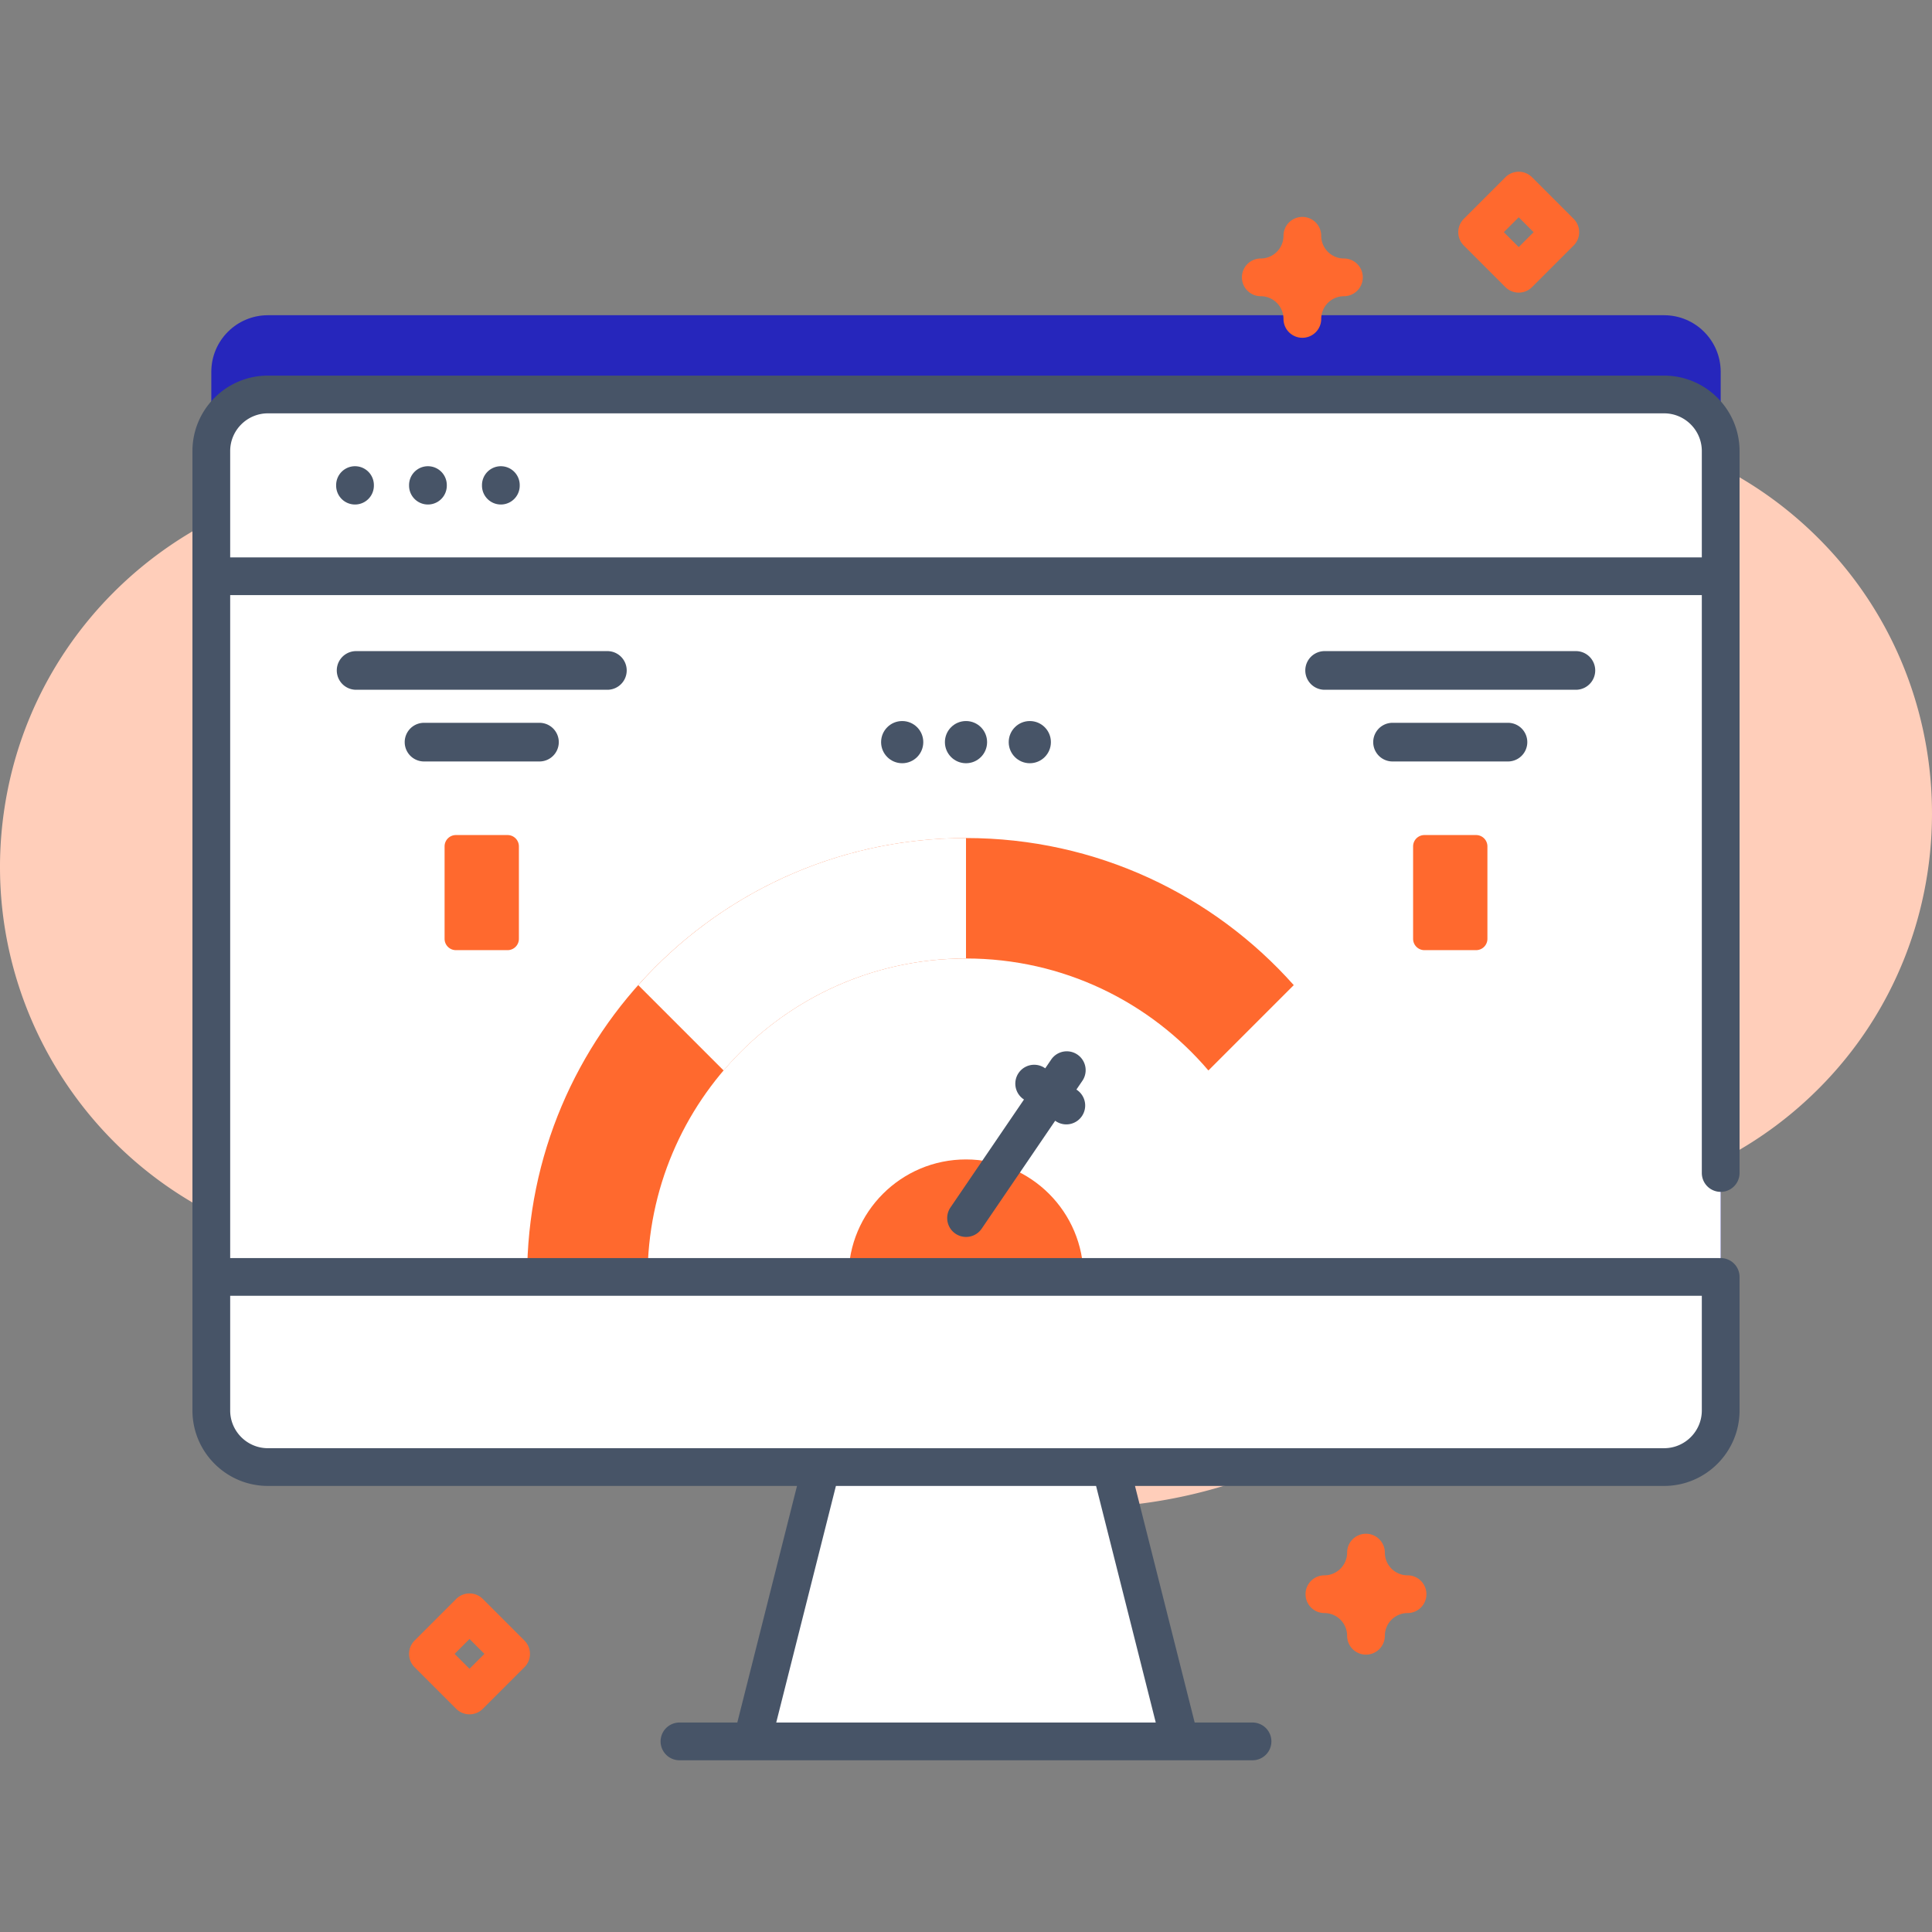 <svg xmlns="http://www.w3.org/2000/svg" xmlns:xlink="http://www.w3.org/1999/xlink" width="512" height="512" x="0" y="0" viewBox="0 0 512 512" style="enable-background:new 0 0 512 512" xml:space="preserve" class=""><rect x="0" y="0" width="512" height="512" fill="#808080" stroke="none"/><g><linearGradient id="a" x1="-19.968" x2="529.632" y1="259.282" y2="254.375" gradientUnits="userSpaceOnUse"><stop stop-opacity="1" stop-color="#ffceba" offset="0"></stop><stop stop-opacity="1" stop-color="#ffceba" offset="1"></stop></linearGradient><path fill="url(#a)" d="M482.969 143.724c-34.945-35.948-89.48-40.907-129.831-14.878a50.941 50.941 0 0 1-38.717 6.927c-31.565-7.009-64.584-2.222-92.707 13.042-18.907 10.261-41.936 8.477-59.579-3.83-11.712-8.169-25.312-14.023-40.257-16.777C66.44 117.991 12.541 154.761 1.884 210.115-9.015 266.724 28.512 321.127 85.08 331.204c13.821 2.462 27.488 2.047 40.388-.816 20.936-4.646 42.81 3.122 56.321 19.776 8.528 10.512 18.812 19.894 30.757 27.689 61.731 40.28 144.427 22.89 184.707-38.84l.128-.196c7.377-11.349 18.851-19.44 32.12-22.119 19.353-3.907 37.801-13.404 52.756-28.495 39.373-39.732 39.701-104.371.712-144.479z" opacity="1" data-original="url(#a)" class=""></path><path fill="#2626bc10" d="M456 98.538v254.25c0 8.28-6.72 15-15 15H71c-8.28 0-15-6.72-15-15V98.538c0-8.28 6.72-15 15-15h370c8.28 0 15 6.72 15 15z" opacity="1" data-original="#2626bc10" class=""></path><path fill="#ffffff" d="M312.71 461.494H199.289l22.682-89.904h68.057z" opacity="1" data-original="#ffffff" class=""></path><path fill="#ffffff" d="M456 119.541v254.25c0 8.28-6.72 15-15 15H71c-8.28 0-15-6.72-15-15v-254.25c0-8.28 6.72-15 15-15h370c8.28 0 15 6.72 15 15z" opacity="1" data-original="#ffffff" class=""></path><path fill="#ffffff" d="M395.316 152.712c0 76.942-62.374 139.316-139.316 139.316s-139.316-62.374-139.316-139.316z" opacity="1" data-original="#ffffff" class=""></path><path fill="#ff692e" d="M224.863 338.398c0-17.196 13.94-31.137 31.137-31.137s31.137 13.94 31.137 31.137z" opacity="1" data-original="#6583fe" class=""></path><path fill="#ffffff" d="M456 152.712v-33.171c0-8.284-6.716-15-15-15H71c-8.284 0-15 6.716-15 15v33.171zM56 338.398v35.39c0 8.284 6.716 15 15 15h370c8.284 0 15-6.716 15-15v-35.39z" opacity="1" data-original="#ffffff" class=""></path><path fill="#ff692e" d="M256 254.012c-46.605 0-84.386 37.781-84.386 84.386h-31.921c0-64.235 52.072-116.307 116.307-116.307zM342.86 261.068l-22.62 22.62c-15.46-18.16-38.51-29.68-64.24-29.68v-31.92c34.54 0 65.57 15.06 86.86 38.98z" opacity="1" data-original="#6583fe" class=""></path><path fill="#ffffff" d="M256 222.088v31.92c-25.73 0-48.78 11.52-64.24 29.68l-22.62-22.62c21.29-23.92 52.32-38.98 86.86-38.98z" opacity="1" data-original="#ffffff" class=""></path><g fill="#2626bc"><path d="m285.398 288.84-.138-.094 1.6-2.35a5 5 0 0 0-8.265-5.629l-1.6 2.35-.138-.094a5 5 0 0 0-5.629 8.265l.138.094-19.499 28.633a5 5 0 0 0 8.265 5.629l19.499-28.633.138.094a4.994 4.994 0 0 0 6.947-1.318 5 5 0 0 0-1.318-6.947zM160.96 182.797H94.374a5.123 5.123 0 0 1 0-10.246h66.586a5.123 5.123 0 0 1 0 10.246zM142.96 201.797h-30.586a5.123 5.123 0 0 1 0-10.246h30.586a5.123 5.123 0 0 1 0 10.246zM417.626 182.797H351.04a5.123 5.123 0 0 1 0-10.246h66.586a5.123 5.123 0 0 1 0 10.246zM399.626 201.797H369.04a5.123 5.123 0 0 1 0-10.246h30.586a5.123 5.123 0 0 1 0 10.246z" fill="#475467" opacity="1" data-original="#2626bc" class=""></path></g><path fill="#ff692e" d="M134.513 251.798H120.82a3 3 0 0 1-3-3v-24.5a3 3 0 0 1 3-3h13.693a3 3 0 0 1 3 3v24.5a3 3 0 0 1-3 3zM391.18 251.798h-13.693a3 3 0 0 1-3-3v-24.5a3 3 0 0 1 3-3h13.693a3 3 0 0 1 3 3v24.5a3 3 0 0 1-3 3z" opacity="1" data-original="#6583fe" class=""></path><circle cx="272.91" cy="196.674" r="5.59" fill="#475467" opacity="1" data-original="#2626bc" class=""></circle><circle cx="256" cy="196.674" r="5.59" fill="#475467" opacity="1" data-original="#2626bc" class=""></circle><circle cx="239.09" cy="196.674" r="5.59" fill="#475467" opacity="1" data-original="#2626bc" class=""></circle><path fill="#ff692e" d="M124.425 454.314a4.987 4.987 0 0 1-3.536-1.464l-11.018-11.018a4.998 4.998 0 0 1 0-7.072l11.018-11.018a5.001 5.001 0 0 1 7.071 0l11.018 11.018a4.998 4.998 0 0 1 0 7.072L127.96 452.85a4.983 4.983 0 0 1-3.535 1.464zm-3.947-16.018 3.947 3.947 3.947-3.947-3.947-3.947zM345.137 89.519a5 5 0 0 1-5-5c0-3.318-2.7-6.018-6.018-6.018a5 5 0 0 1 0-10c3.318 0 6.018-2.7 6.018-6.018a5 5 0 0 1 10 0c0 3.318 2.7 6.018 6.018 6.018a5 5 0 0 1 0 10 6.025 6.025 0 0 0-6.018 6.018 5 5 0 0 1-5 5zM362 438.495a5 5 0 0 1-5-5c0-3.318-2.7-6.018-6.018-6.018a5 5 0 0 1 0-10c3.318 0 6.018-2.7 6.018-6.018a5 5 0 0 1 10 0c0 3.318 2.7 6.018 6.018 6.018a5 5 0 0 1 0 10 6.025 6.025 0 0 0-6.018 6.018 5 5 0 0 1-5 5zM402.477 77.547a4.987 4.987 0 0 1-3.536-1.464l-11.018-11.018a5 5 0 0 1 0-7.071l11.018-11.018a5.001 5.001 0 0 1 7.071 0l11.018 11.018a5 5 0 0 1 0 7.071l-11.018 11.018a4.983 4.983 0 0 1-3.535 1.464zm-3.947-16.018 3.947 3.947 3.947-3.947-3.947-3.947z" opacity="1" data-original="#6583fe" class=""></path><g fill="#2626bc"><path d="M94.082 123.554a5 5 0 0 0-5 5v.146a5 5 0 0 0 10 0v-.146a5 5 0 0 0-5-5zM113.407 123.554a5 5 0 0 0-5 5v.146a5 5 0 0 0 10 0v-.146a5 5 0 0 0-5-5zM132.731 123.554a5 5 0 0 0-5 5v.146a5 5 0 0 0 10 0v-.146a5 5 0 0 0-5-5z" fill="#475467" opacity="1" data-original="#2626bc" class=""></path><path d="M441 99.54H71c-11.028 0-20 8.972-20 20v254.248c0 11.028 8.972 20 20 20h140.214l-15.819 62.701h-15.329a5 5 0 0 0 0 10h151.868a5 5 0 0 0 0-10h-15.331l-15.818-62.701H441c11.028 0 20-8.972 20-20v-35.39a5 5 0 0 0-5-5c-.095 0-.183.023-.276.028-.093-.005-.182-.028-.276-.028H61V157.712h390v153.146a5 5 0 0 0 10 0V119.54c0-11.027-8.972-20-20-20zM306.29 456.489H205.708l15.819-62.701h68.944zM451 343.398v30.39c0 5.514-4.486 10-10 10H71c-5.514 0-10-4.486-10-10v-30.39zM61 147.712V119.54c0-5.514 4.486-10 10-10h370c5.514 0 10 4.486 10 10v28.171H61z" fill="#475467" opacity="1" data-original="#2626bc" class=""></path></g></g></svg>